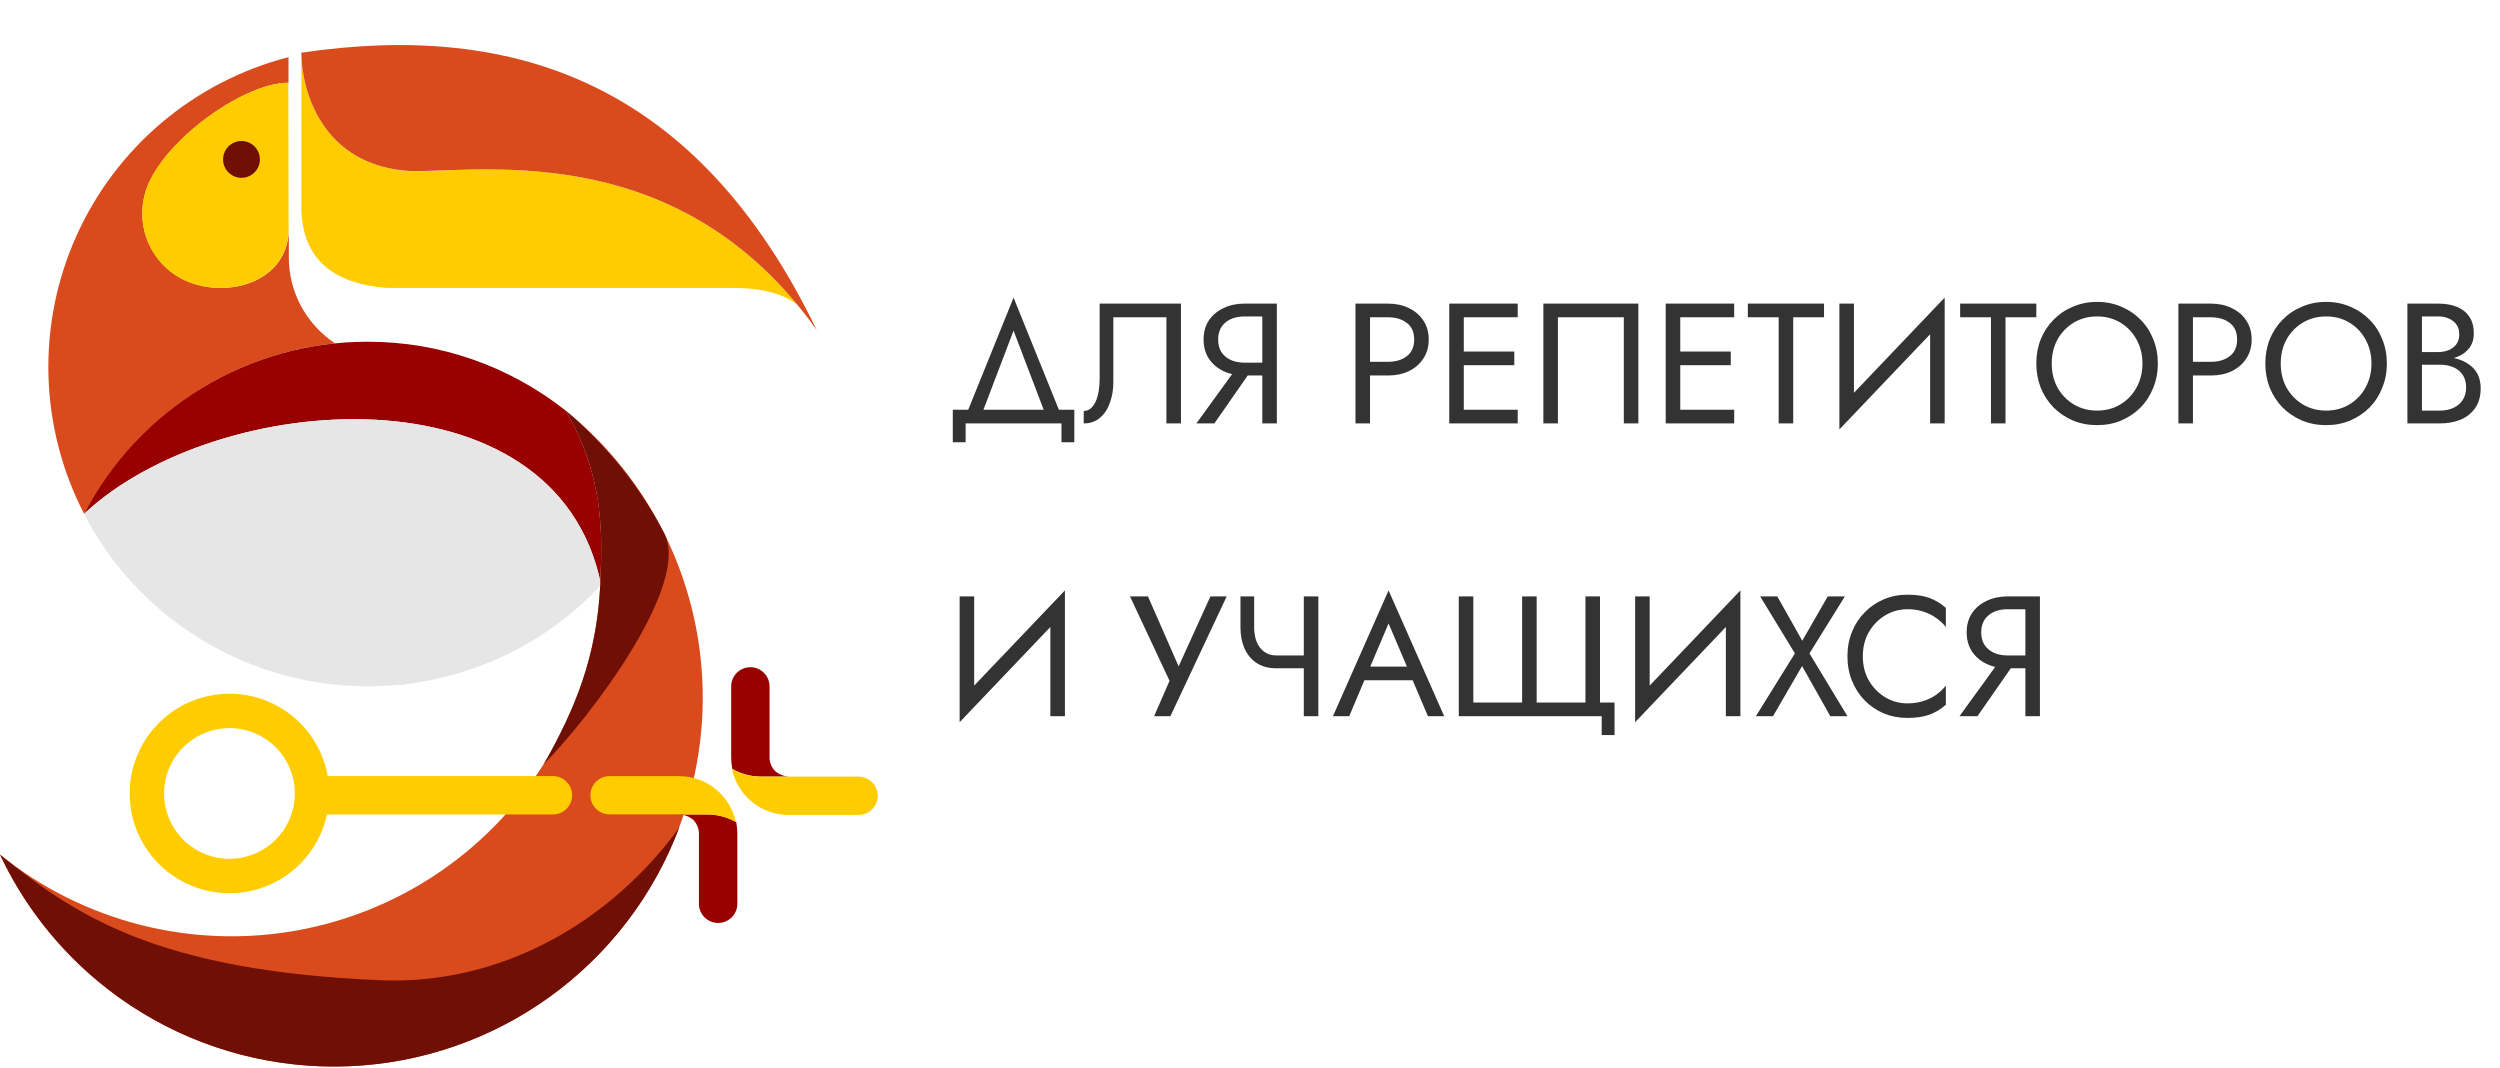 <?xml version="1.0" encoding="UTF-8"?> <svg xmlns="http://www.w3.org/2000/svg" width="555" height="237" viewBox="0 0 555 237" fill="none"> <path fill-rule="evenodd" clip-rule="evenodd" d="M125.54 91.13C135.124 98.864 142.841 108.659 148.116 119.788C153.392 130.917 156.089 143.092 156.008 155.407C155.927 167.722 153.07 179.86 147.649 190.919C142.228 201.977 134.382 211.67 124.697 219.277C115.012 226.884 103.736 232.209 91.708 234.855C79.68 237.501 67.21 237.401 55.226 234.561C43.243 231.722 32.054 226.216 22.492 218.454C12.93 210.692 5.242 200.874 0 189.73C9.125 197.081 19.72 202.389 31.071 205.296C42.422 208.203 54.264 208.641 65.799 206.582C77.334 204.522 88.293 200.012 97.936 193.357C107.579 186.701 115.683 178.054 121.7 168C127.525 158.296 131.271 147.488 132.7 136.26C133 133.88 133.2 131.49 133.29 129.11C133.81 117.9 134 105.44 125.55 91.14L125.54 91.13Z" fill="#D94B1C"></path> <path fill-rule="evenodd" clip-rule="evenodd" d="M92.3 151.55L91.66 151.64L90.46 151.8L89.24 151.94L88.01 152.06L87.31 152.12L92.3 151.55ZM37.1 136.62C36.71 136.3 36.32 135.99 35.94 135.62C36.32 135.95 36.71 136.26 37.1 136.62ZM28.81 128.67C28.35 128.15 27.9 127.67 27.46 127.11C27.9 127.64 28.35 128.11 28.81 128.67ZM26.43 125.89C25.75 125.05 25.1 124.19 24.43 123.32C25.07 124.19 25.73 125.05 26.43 125.89ZM22.28 120.2C21.67 119.27 21.08 118.31 20.51 117.35C21.08 118.35 21.67 119.27 22.28 120.2ZM20.41 117.2C20.22 116.89 20.04 116.57 19.86 116.2C20.04 116.53 20.22 116.85 20.41 117.2ZM19.8 116.13C19.42 115.47 19.06 114.79 18.7 114.13C19.06 114.8 19.42 115.48 19.8 116.13ZM18.7 114.13C13.785 104.649 11.072 94.181 10.763 83.507C10.454 72.832 12.557 62.225 16.916 52.475C21.274 42.726 27.776 34.085 35.937 27.197C44.098 20.308 53.707 15.35 64.05 12.69V29.13C64.05 25.69 64.05 22.13 64.05 18.37C53.66 18.37 34.61 32.37 32.05 43.57C31.216 47.069 31.554 50.745 33.012 54.033C34.47 57.321 36.967 60.039 40.12 61.77C49.63 66.83 64.12 62.91 64.12 50.77C64.12 43.96 64.12 37.29 64.12 30.12V57.12C64.111 60.907 65.046 64.637 66.841 67.972C68.636 71.307 71.234 74.142 74.4 76.22C62.702 77.425 51.486 81.518 41.761 88.129C32.035 94.741 24.104 103.665 18.68 114.1L18.7 114.13Z" fill="#D94B1C"></path> <path fill-rule="evenodd" clip-rule="evenodd" d="M81.64 75.86C97.577 75.852 113.048 81.234 125.54 91.13C133.95 105.43 133.8 117.89 133.27 129.13C122.92 81.06 48.27 86.36 18.67 114.05C24.663 102.529 33.705 92.875 44.809 86.141C55.913 79.406 68.653 75.85 81.64 75.86Z" fill="#990000"></path> <path fill-rule="evenodd" clip-rule="evenodd" d="M133.44 129.87C125.688 138.159 116.061 144.467 105.366 148.264C94.671 152.061 83.221 153.237 71.978 151.692C60.735 150.147 50.026 145.926 40.752 139.385C31.478 132.844 23.909 124.173 18.68 114.1C48.43 86.26 123.68 81 133.44 129.87Z" fill="#E6E6E6" stroke="#E6E6E6" stroke-width="0.03" stroke-miterlimit="22.93"></path> <path fill-rule="evenodd" clip-rule="evenodd" d="M50.94 154C56.145 154.002 61.182 155.836 65.17 159.18C69.158 162.525 71.841 167.166 72.75 172.29H122.75C123.879 172.293 124.961 172.742 125.759 173.541C126.558 174.339 127.007 175.421 127.01 176.55C127.01 177.68 126.561 178.763 125.762 179.562C124.963 180.361 123.88 180.81 122.75 180.81H72.59C71.71 184.898 69.692 188.653 66.767 191.641C63.843 194.63 60.132 196.73 56.065 197.698C51.997 198.666 47.738 198.463 43.781 197.113C39.824 195.762 36.33 193.319 33.703 190.066C31.076 186.813 29.424 182.883 28.936 178.73C28.45 174.577 29.148 170.371 30.951 166.599C32.754 162.826 35.588 159.641 39.125 157.411C42.663 155.182 46.759 153.999 50.94 154ZM50.94 161.64C48.07 161.64 45.265 162.491 42.879 164.085C40.493 165.68 38.633 167.946 37.535 170.597C36.436 173.249 36.149 176.166 36.709 178.981C37.269 181.795 38.651 184.381 40.68 186.41C42.709 188.439 45.295 189.821 48.109 190.381C50.924 190.941 53.841 190.654 56.493 189.555C59.144 188.457 61.41 186.597 63.005 184.211C64.599 181.825 65.45 179.02 65.45 176.15C65.451 174.244 65.077 172.356 64.348 170.594C63.62 168.833 62.551 167.232 61.204 165.883C59.856 164.535 58.256 163.465 56.495 162.735C54.734 162.006 52.846 161.63 50.94 161.63V161.64Z" fill="#FFCC00"></path> <path fill-rule="evenodd" clip-rule="evenodd" d="M168.88 172.4H174.88C174.97 172.41 175.06 172.41 175.15 172.4C173.984 172.34 172.873 171.885 172 171.11C171.336 170.392 170.928 169.474 170.84 168.5C170.84 168.5 170.84 152.5 170.84 152.38C170.84 151.25 170.391 150.167 169.592 149.368C168.793 148.569 167.71 148.12 166.58 148.12C165.45 148.12 164.367 148.569 163.568 149.368C162.769 150.167 162.32 151.25 162.32 152.38V168.14C162.322 168.996 162.406 169.85 162.57 170.69C164.49 171.797 166.664 172.386 168.88 172.4Z" fill="#990000"></path> <path fill-rule="evenodd" clip-rule="evenodd" d="M194.86 176.68C194.86 176.119 194.75 175.564 194.535 175.046C194.32 174.528 194.006 174.057 193.609 173.661C193.213 173.264 192.742 172.95 192.224 172.735C191.706 172.52 191.151 172.41 190.59 172.41H175.11C175.02 172.42 174.93 172.42 174.84 172.41H168.84C166.611 172.406 164.422 171.82 162.49 170.71C163.097 173.595 164.678 176.183 166.966 178.042C169.254 179.901 172.112 180.917 175.06 180.92H189.63H190.56C191.121 180.927 191.679 180.822 192.199 180.612C192.72 180.402 193.194 180.091 193.594 179.697C193.994 179.302 194.312 178.833 194.529 178.315C194.746 177.797 194.859 177.242 194.86 176.68Z" fill="#FFCC00"></path> <path fill-rule="evenodd" clip-rule="evenodd" d="M157 180.81H151.05C150.957 180.8 150.863 180.8 150.77 180.81C151.965 180.847 153.108 181.304 154 182.1C154.662 182.82 155.069 183.737 155.16 184.71C155.16 184.71 155.16 200.71 155.16 200.83C155.213 201.925 155.686 202.958 156.48 203.715C157.274 204.471 158.328 204.893 159.425 204.893C160.522 204.893 161.576 204.471 162.37 203.715C163.164 202.958 163.637 201.925 163.69 200.83V185.07C163.687 184.215 163.607 183.361 163.45 182.52C161.488 181.392 159.263 180.802 157 180.81Z" fill="#990000"></path> <path fill-rule="evenodd" clip-rule="evenodd" d="M131.07 176.54C131.07 177.67 131.519 178.753 132.318 179.552C133.117 180.351 134.2 180.8 135.33 180.8C135.43 180.8 150.81 180.8 150.81 180.8C150.903 180.79 150.997 180.79 151.09 180.8H157C159.233 180.807 161.425 181.397 163.36 182.51C162.75 179.624 161.168 177.036 158.878 175.177C156.588 173.318 153.729 172.303 150.78 172.3H136.26H135.32C134.195 172.3 133.115 172.746 132.318 173.541C131.522 174.336 131.073 175.415 131.07 176.54Z" fill="#FFCC00"></path> <path fill-rule="evenodd" clip-rule="evenodd" d="M181.31 73.27C181.05 72.641 180.75 72.03 180.41 71.44L181.31 73.27ZM177 67.61C173.38 64.9 168.36 63.92 162.94 63.92H85.82C73.82 62.92 66.82 57.45 66.9 45.52V11.7C66.9 19.79 71.34 37.08 91.54 38.03C107.68 38 147.47 31.92 177 67.61Z" fill="#FFCC00"></path> <path fill-rule="evenodd" clip-rule="evenodd" d="M66.9 11.7C114.61 4.61 154.98 18.7 181.31 73.27C151.5 31.29 108.49 38 91.54 38C71.34 37.08 66.9 19.79 66.9 11.7Z" fill="#D94B1C"></path> <path fill-rule="evenodd" clip-rule="evenodd" d="M125.54 91.13C134.568 98.673 142.014 107.927 147.45 118.36C153.45 129.75 131.04 159.21 120.71 169.66C127.71 157.28 132.48 145.66 133.24 130.09C133.79 118.58 134.18 105.82 125.54 91.09V91.13ZM150.79 183.73C145.115 198.798 135.126 211.859 122.07 221.282C109.015 230.705 93.472 236.072 77.384 236.712C61.296 237.353 45.375 233.238 31.612 224.882C17.849 216.526 6.854 204.299 0 189.73C16.66 203.14 34.65 215.52 84.44 217.61C111.71 218.75 135.91 204.25 150.79 183.73Z" fill="#700F06"></path> <path fill-rule="evenodd" clip-rule="evenodd" d="M64 18.37C53.61 18.37 34.56 32.37 32 43.57C31.166 47.069 31.504 50.745 32.962 54.033C34.42 57.321 36.917 60.039 40.07 61.77C49.58 66.83 64.07 62.91 64.07 50.77C64 40.42 64.07 30.4 64 18.37Z" fill="#FFCC00"></path> <path fill-rule="evenodd" clip-rule="evenodd" d="M53.6 39.48C54.409 39.482 55.201 39.244 55.875 38.796C56.549 38.347 57.075 37.709 57.386 36.962C57.697 36.215 57.779 35.392 57.623 34.598C57.466 33.804 57.077 33.075 56.506 32.502C55.934 31.928 55.205 31.538 54.412 31.379C53.618 31.221 52.795 31.301 52.047 31.61C51.299 31.92 50.66 32.444 50.21 33.117C49.76 33.789 49.52 34.581 49.52 35.39C49.523 36.472 49.953 37.51 50.717 38.276C51.482 39.042 52.518 39.475 53.6 39.48Z" fill="#700F06"></path> <path d="M225.01 73.404L232.42 92.86H235.84L225.01 66.07L214.18 92.86H217.6L225.01 73.404ZM235.65 94V98.18H238.5V90.96H211.52V98.18H214.37V94H235.65ZM262.171 67.4H244.121V84.12C244.121 85.133 244.045 86.071 243.893 86.932C243.741 87.793 243.513 88.553 243.209 89.212C242.905 89.845 242.538 90.339 242.107 90.694C241.676 91.049 241.17 91.226 240.587 91.226V94C242.031 94 243.234 93.582 244.197 92.746C245.185 91.91 245.92 90.795 246.401 89.402C246.908 88.009 247.161 86.501 247.161 84.88V70.44H258.941V94H262.171V67.4ZM278.709 80.89H275.099L265.599 94H269.589L278.709 80.89ZM283.459 67.4H280.229V94H283.459V67.4ZM281.673 70.25V67.4H276.239C274.541 67.4 273.009 67.729 271.641 68.388C270.273 69.021 269.183 69.933 268.373 71.124C267.587 72.315 267.195 73.733 267.195 75.38C267.195 77.001 267.587 78.42 268.373 79.636C269.183 80.827 270.273 81.751 271.641 82.41C273.009 83.043 274.541 83.36 276.239 83.36H281.673V80.51H276.239C275.099 80.51 274.085 80.307 273.199 79.902C272.337 79.497 271.653 78.914 271.147 78.154C270.665 77.394 270.425 76.469 270.425 75.38C270.425 74.291 270.665 73.366 271.147 72.606C271.653 71.846 272.337 71.263 273.199 70.858C274.085 70.453 275.099 70.25 276.239 70.25H281.673ZM300.915 67.4V94H304.145V67.4H300.915ZM302.701 70.44H308.135C309.858 70.44 311.251 70.858 312.315 71.694C313.404 72.505 313.949 73.733 313.949 75.38C313.949 77.001 313.404 78.23 312.315 79.066C311.251 79.902 309.858 80.32 308.135 80.32H302.701V83.36H308.135C309.858 83.36 311.39 83.043 312.733 82.41C314.101 81.751 315.178 80.827 315.963 79.636C316.774 78.42 317.179 77.001 317.179 75.38C317.179 73.733 316.774 72.315 315.963 71.124C315.178 69.933 314.101 69.021 312.733 68.388C311.39 67.729 309.858 67.4 308.135 67.4H302.701V70.44ZM323.519 94H336.933V90.96H323.519V94ZM323.519 70.44H336.933V67.4H323.519V70.44ZM323.519 81.08H336.173V78.04H323.519V81.08ZM321.733 67.4V94H324.963V67.4H321.733ZM360.486 70.44V94H363.716V67.4H342.626V94H345.856V70.44H360.486ZM371.576 94H384.99V90.96H371.576V94ZM371.576 70.44H384.99V67.4H371.576V70.44ZM371.576 81.08H384.23V78.04H371.576V81.08ZM369.79 67.4V94H373.02V67.4H369.79ZM388.023 70.44H394.863V94H398.093V70.44H404.933V67.4H388.023V70.44ZM431.527 71.01L431.717 66.07L408.537 90.39L408.347 95.33L431.527 71.01ZM411.577 67.4H408.347V95.33L411.577 91.15V67.4ZM431.717 66.07L428.487 70.25V94H431.717V66.07ZM435.151 70.44H441.991V94H445.221V70.44H452.061V67.4H435.151V70.44ZM455.483 80.7C455.483 78.699 455.914 76.913 456.775 75.342C457.662 73.771 458.865 72.53 460.385 71.618C461.905 70.706 463.628 70.25 465.553 70.25C467.504 70.25 469.226 70.706 470.721 71.618C472.241 72.53 473.432 73.771 474.293 75.342C475.18 76.913 475.623 78.699 475.623 80.7C475.623 82.701 475.18 84.487 474.293 86.058C473.432 87.629 472.241 88.87 470.721 89.782C469.226 90.694 467.504 91.15 465.553 91.15C463.628 91.15 461.905 90.694 460.385 89.782C458.865 88.87 457.662 87.629 456.775 86.058C455.914 84.487 455.483 82.701 455.483 80.7ZM452.063 80.7C452.063 82.625 452.392 84.424 453.051 86.096C453.735 87.768 454.685 89.225 455.901 90.466C457.117 91.682 458.548 92.645 460.195 93.354C461.842 94.038 463.628 94.38 465.553 94.38C467.504 94.38 469.29 94.038 470.911 93.354C472.558 92.645 473.989 91.682 475.205 90.466C476.421 89.225 477.358 87.768 478.017 86.096C478.701 84.424 479.043 82.625 479.043 80.7C479.043 78.749 478.701 76.951 478.017 75.304C477.358 73.632 476.421 72.188 475.205 70.972C473.989 69.731 472.558 68.768 470.911 68.084C469.29 67.375 467.504 67.02 465.553 67.02C463.628 67.02 461.842 67.375 460.195 68.084C458.548 68.768 457.117 69.731 455.901 70.972C454.685 72.188 453.735 73.632 453.051 75.304C452.392 76.951 452.063 78.749 452.063 80.7ZM483.604 67.4V94H486.834V67.4H483.604ZM485.39 70.44H490.824C492.547 70.44 493.94 70.858 495.004 71.694C496.094 72.505 496.638 73.733 496.638 75.38C496.638 77.001 496.094 78.23 495.004 79.066C493.94 79.902 492.547 80.32 490.824 80.32H485.39V83.36H490.824C492.547 83.36 494.08 83.043 495.422 82.41C496.79 81.751 497.867 80.827 498.652 79.636C499.463 78.42 499.868 77.001 499.868 75.38C499.868 73.733 499.463 72.315 498.652 71.124C497.867 69.933 496.79 69.021 495.422 68.388C494.08 67.729 492.547 67.4 490.824 67.4H485.39V70.44ZM506.323 80.7C506.323 78.699 506.753 76.913 507.615 75.342C508.501 73.771 509.705 72.53 511.225 71.618C512.745 70.706 514.467 70.25 516.393 70.25C518.343 70.25 520.066 70.706 521.561 71.618C523.081 72.53 524.271 73.771 525.133 75.342C526.019 76.913 526.463 78.699 526.463 80.7C526.463 82.701 526.019 84.487 525.133 86.058C524.271 87.629 523.081 88.87 521.561 89.782C520.066 90.694 518.343 91.15 516.393 91.15C514.467 91.15 512.745 90.694 511.225 89.782C509.705 88.87 508.501 87.629 507.615 86.058C506.753 84.487 506.323 82.701 506.323 80.7ZM502.903 80.7C502.903 82.625 503.232 84.424 503.891 86.096C504.575 87.768 505.525 89.225 506.741 90.466C507.957 91.682 509.388 92.645 511.035 93.354C512.681 94.038 514.467 94.38 516.393 94.38C518.343 94.38 520.129 94.038 521.751 93.354C523.397 92.645 524.829 91.682 526.045 90.466C527.261 89.225 528.198 87.768 528.857 86.096C529.541 84.424 529.883 82.625 529.883 80.7C529.883 78.749 529.541 76.951 528.857 75.304C528.198 73.632 527.261 72.188 526.045 70.972C524.829 69.731 523.397 68.768 521.751 68.084C520.129 67.375 518.343 67.02 516.393 67.02C514.467 67.02 512.681 67.375 511.035 68.084C509.388 68.768 507.957 69.731 506.741 70.972C505.525 72.188 504.575 73.632 503.891 75.304C503.232 76.951 502.903 78.749 502.903 80.7ZM536.99 79.94H541.284C542.88 79.94 544.261 79.712 545.426 79.256C546.617 78.8 547.542 78.129 548.2 77.242C548.859 76.355 549.188 75.291 549.188 74.05C549.188 72.53 548.859 71.289 548.2 70.326C547.542 69.338 546.617 68.603 545.426 68.122C544.261 67.641 542.88 67.4 541.284 67.4H534.444V94H541.664C543.387 94 544.92 93.721 546.262 93.164C547.63 92.581 548.707 91.72 549.492 90.58C550.303 89.415 550.708 87.958 550.708 86.21C550.708 84.994 550.48 83.943 550.024 83.056C549.568 82.169 548.922 81.447 548.086 80.89C547.276 80.307 546.326 79.877 545.236 79.598C544.147 79.319 542.956 79.18 541.664 79.18H536.99V80.966H541.664C542.526 80.966 543.311 81.08 544.02 81.308C544.73 81.511 545.338 81.827 545.844 82.258C546.376 82.689 546.782 83.221 547.06 83.854C547.339 84.487 547.478 85.209 547.478 86.02C547.478 87.109 547.225 88.034 546.718 88.794C546.237 89.554 545.553 90.137 544.666 90.542C543.805 90.947 542.804 91.15 541.664 91.15H537.674V70.25H541.284C542.627 70.25 543.742 70.605 544.628 71.314C545.515 71.998 545.958 72.973 545.958 74.24C545.958 75.076 545.756 75.785 545.35 76.368C544.945 76.951 544.388 77.394 543.678 77.698C542.969 78.002 542.171 78.154 541.284 78.154H536.99V79.94ZM236.22 136.01L236.41 131.07L213.23 155.39L213.04 160.33L236.22 136.01ZM216.27 132.4H213.04V160.33L216.27 156.15V132.4ZM236.41 131.07L233.18 135.25V159H236.41V131.07ZM272.327 132.4H268.717L260.661 150.108L262.675 150.26L254.847 132.4H250.857L259.635 151.134L256.215 159H259.825L272.327 132.4ZM283.364 148.36H291.61V145.51H283.364V148.36ZM289.444 132.4V159H292.674V132.4H289.444ZM278.424 132.4H275.384V139.316C275.384 141.013 275.675 142.546 276.258 143.914C276.866 145.282 277.765 146.371 278.956 147.182C280.146 147.967 281.616 148.36 283.364 148.36V145.51C282.274 145.51 281.362 145.231 280.628 144.674C279.893 144.117 279.336 143.369 278.956 142.432C278.601 141.495 278.424 140.456 278.424 139.316V132.4ZM301.309 151.02H315.369L314.229 147.98H302.449L301.309 151.02ZM308.263 138.404L312.823 149.12L313.127 149.88L317.003 159H320.613L308.263 131.07L295.913 159H299.523L303.475 149.652L303.779 148.968L308.263 138.404ZM351.969 155.96H341.139V132.4H337.909V155.96H327.079V132.4H323.849V159H355.579V163.18H358.429V155.96H355.199V132.4H351.969V155.96ZM386.179 136.01L386.369 131.07L363.189 155.39L362.999 160.33L386.179 136.01ZM366.229 132.4H362.999V160.33L366.229 156.15V132.4ZM386.369 131.07L383.139 135.25V159H386.369V131.07ZM405.764 132.4L400.102 142.242L394.554 132.4H390.754L398.468 145.054L389.804 159H393.604L400.064 147.866L406.334 159H410.134L401.698 145.054L409.564 132.4H405.764ZM413.549 145.7C413.549 143.623 414.005 141.811 414.917 140.266C415.855 138.695 417.071 137.467 418.565 136.58C420.06 135.693 421.681 135.25 423.429 135.25C424.696 135.25 425.849 135.415 426.887 135.744C427.951 136.073 428.914 136.542 429.775 137.15C430.637 137.733 431.371 138.417 431.979 139.202V134.946C430.865 133.958 429.649 133.223 428.331 132.742C427.014 132.261 425.38 132.02 423.429 132.02C421.58 132.02 419.845 132.362 418.223 133.046C416.627 133.705 415.221 134.655 414.005 135.896C412.789 137.112 411.839 138.556 411.155 140.228C410.471 141.9 410.129 143.724 410.129 145.7C410.129 147.676 410.471 149.5 411.155 151.172C411.839 152.844 412.789 154.301 414.005 155.542C415.221 156.758 416.627 157.708 418.223 158.392C419.845 159.051 421.58 159.38 423.429 159.38C425.38 159.38 427.014 159.139 428.331 158.658C429.649 158.177 430.865 157.442 431.979 156.454V152.198C431.371 152.983 430.637 153.68 429.775 154.288C428.914 154.871 427.951 155.327 426.887 155.656C425.849 155.985 424.696 156.15 423.429 156.15C421.681 156.15 420.06 155.707 418.565 154.82C417.071 153.933 415.855 152.705 414.917 151.134C414.005 149.563 413.549 147.752 413.549 145.7ZM448.113 145.89H444.503L435.003 159H438.993L448.113 145.89ZM452.863 132.4H449.633V159H452.863V132.4ZM451.077 135.25V132.4H445.643C443.946 132.4 442.413 132.729 441.045 133.388C439.677 134.021 438.588 134.933 437.777 136.124C436.992 137.315 436.599 138.733 436.599 140.38C436.599 142.001 436.992 143.42 437.777 144.636C438.588 145.827 439.677 146.751 441.045 147.41C442.413 148.043 443.946 148.36 445.643 148.36H451.077V145.51H445.643C444.503 145.51 443.49 145.307 442.603 144.902C441.742 144.497 441.058 143.914 440.551 143.154C440.07 142.394 439.829 141.469 439.829 140.38C439.829 139.291 440.07 138.366 440.551 137.606C441.058 136.846 441.742 136.263 442.603 135.858C443.49 135.453 444.503 135.25 445.643 135.25H451.077Z" fill="#333333"></path> </svg> 